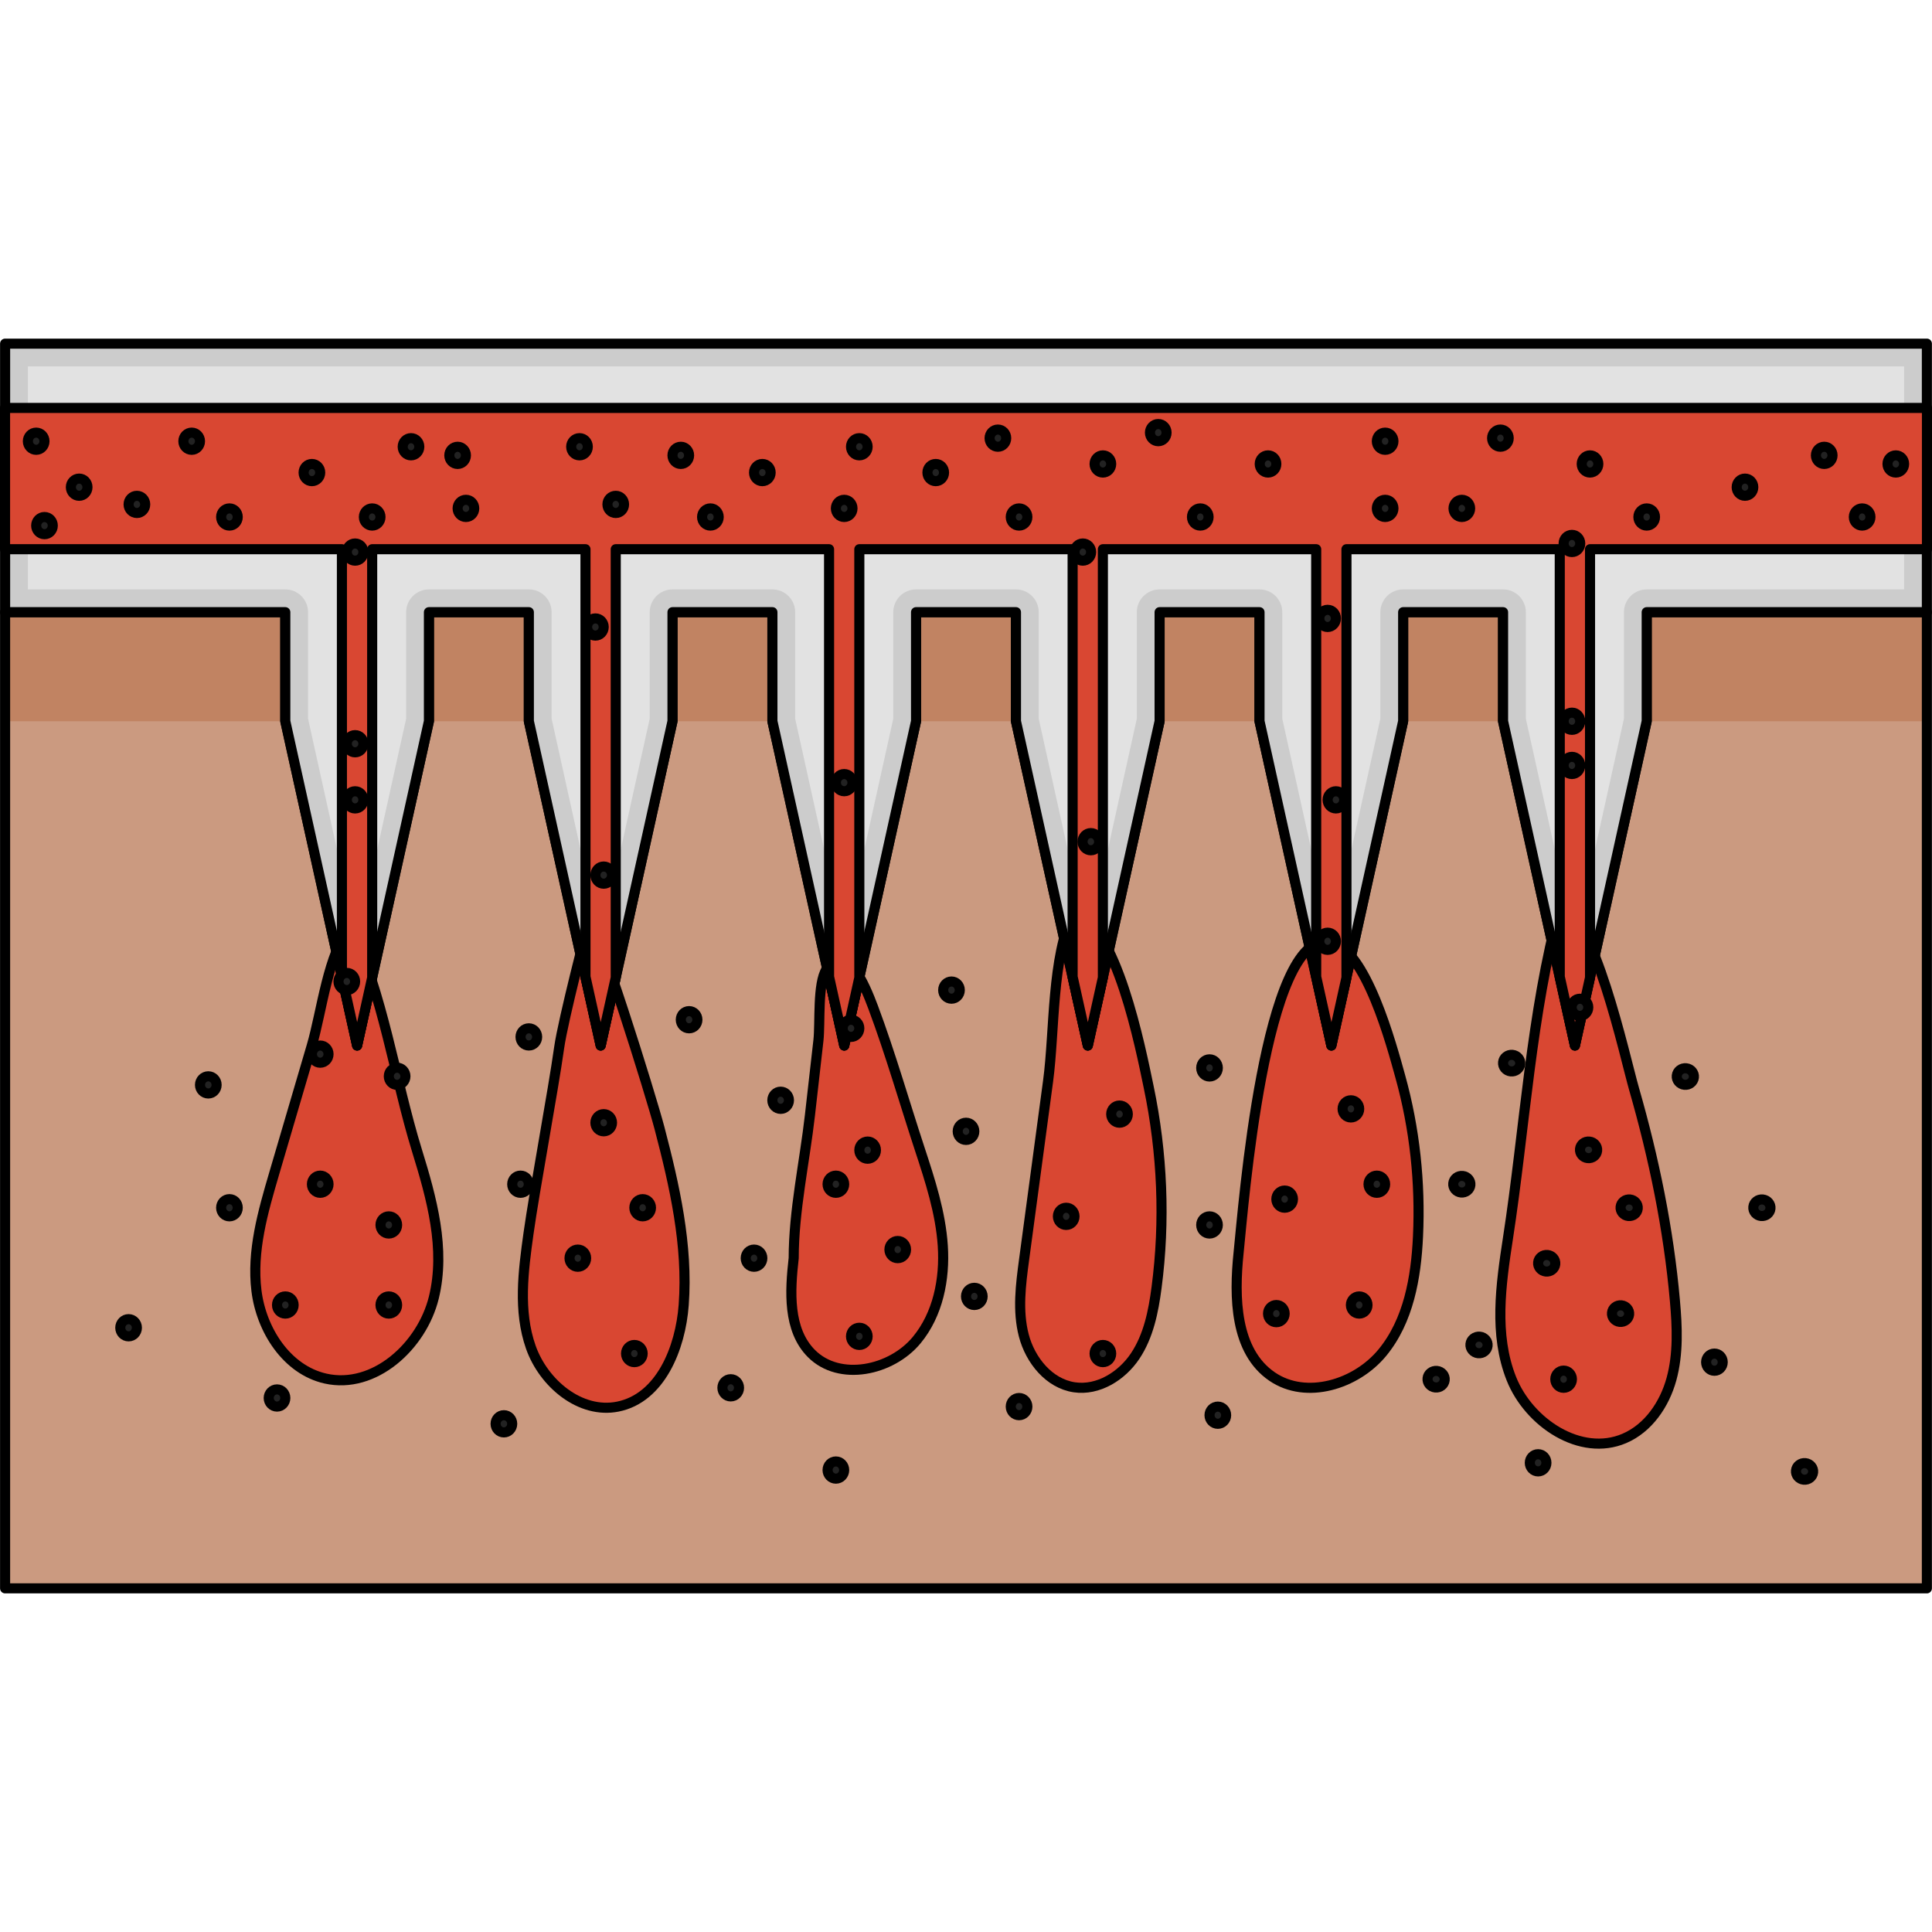 <?xml version="1.0" encoding="utf-8"?>
<!-- Created by: Science Figures, www.sciencefigures.org, Generator: Science Figures Editor -->
<svg version="1.1" id="Camada_1" xmlns="http://www.w3.org/2000/svg" xmlns:xlink="http://www.w3.org/1999/xlink" 
	 width="800px" height="800px" viewBox="0 0 191.53 124.392" enable-background="new 0 0 191.53 124.392"
	 xml:space="preserve">
<g>
	<g>
		<g>
			<polygon fill="#CB9A80" points="191.026,27.122 191.026,123.892 0.506,123.892 0.506,27.122 28.286,27.122 28.286,37.932 
				35.396,70.082 42.516,37.932 42.516,27.122 52.426,27.122 52.426,37.932 59.546,70.082 66.666,37.932 66.666,27.122 
				76.566,27.122 76.566,37.932 83.686,70.082 90.806,37.932 90.806,27.122 100.716,27.122 100.716,37.932 107.836,70.082 
				114.956,37.932 114.956,27.122 124.856,27.122 124.856,37.932 131.976,70.082 139.096,37.932 139.096,27.122 149.006,27.122 
				149.006,37.932 156.126,70.082 163.246,37.932 163.246,27.122 			"/>
			<g>
				<path id="changecolor_00000062876317487928293170000002082230708188888487_" fill="#D94732" d="M27.174,82.791
					c-1.11,3.777-2.233,7.685-1.751,11.592c0.482,3.907,3.005,7.846,6.845,8.713c4.835,1.091,9.56-3.218,10.741-8.032
					c1.181-4.814-0.211-9.847-1.675-14.583c-2.163-6.999-3.417-15.739-6.591-22.216c-2.227,2.659-2.838,8.434-3.841,11.843
					C29.66,74.336,28.417,78.564,27.174,82.791z"/>
				<path id="changecolor_00000048501611626695506290000017575018891511612325_" fill="#D94732" d="M52.397,88.693
					c-0.526,3.765-1.036,7.701,0.225,11.288s4.902,6.645,8.628,5.895c4.225-0.85,6.214-5.788,6.53-10.086
					c0.435-5.916-0.904-11.809-2.407-17.548c-0.789-3.012-6.348-20.971-7.019-20.464c0,0-2.533,9.724-2.923,12.518
					C54.838,74.541,52.99,84.447,52.397,88.693z"/>
				<path id="changecolor_00000134250429571761070600000005318835375647476099_" fill="#D94732" d="M78.684,91.153
					c-0.375,3.304-0.589,7.106,1.758,9.462c2.788,2.799,7.918,1.71,10.436-1.334c2.108-2.55,2.803-6.036,2.587-9.337
					c-0.217-3.301-1.259-6.485-2.292-9.628c-1.533-4.662-2.896-9.426-4.611-14.023c-0.832-2.232-2.716-6.764-4.627-3.782
					c-0.918,1.434-0.604,5.336-0.8,7.066c-0.281,2.476-0.562,4.952-0.843,7.428C79.766,81.62,78.684,86.512,78.684,91.153z"/>
				<path id="changecolor_00000164491150838367658480000017232236481546864800_" fill="#D94732" d="M101.528,91.279
					c-0.337,2.51-0.671,5.097-0.031,7.548c0.64,2.451,2.502,4.761,5.008,5.134c2.361,0.351,4.709-1.116,6.033-3.102
					c1.324-1.986,1.807-4.407,2.118-6.773c0.869-6.606,0.584-13.357-0.777-19.877c-0.782-3.744-3.233-16.33-7.458-17.318
					c-2.169,4.361-1.854,11.779-2.518,16.715C103.111,79.496,102.319,85.387,101.528,91.279z"/>
				<path id="changecolor_00000087373001122760470990000002084890479765930652_" fill="#D94732" d="M122.79,90.615
					c-0.465,4.443-0.363,9.77,3.327,12.287c3.378,2.304,8.316,0.785,10.918-2.37c2.602-3.154,3.347-7.435,3.539-11.519
					c0.25-5.332-0.324-10.714-1.755-15.859c-0.82-2.948-3.418-12.823-7.024-13.384C125.357,58.769,123.257,86.15,122.79,90.615z"/>
				<path id="changecolor_00000054950105416882605860000013968147905486198453_" fill="#D94732" d="M149.495,89.17
					c-0.715,4.652-1.404,9.566,0.337,13.939c1.741,4.372,6.86,7.771,11.189,5.925c2.388-1.018,3.996-3.387,4.682-5.89
					s0.571-5.151,0.343-7.736c-0.629-7.128-2.081-14.162-4.055-21.034c-0.9-3.132-4.043-17.652-7.357-18.002
					C151.787,66.832,151.146,78.436,149.495,89.17z"/>
				<path fill="none" stroke="#000000" stroke-linecap="round" stroke-linejoin="round" stroke-miterlimit="10" d="M27.174,82.791
					c-1.11,3.777-2.233,7.685-1.751,11.592c0.482,3.907,3.005,7.846,6.845,8.713c4.835,1.091,9.56-3.218,10.741-8.032
					c1.181-4.814-0.211-9.847-1.675-14.583c-2.163-6.999-3.417-15.739-6.591-22.216c-2.227,2.659-2.838,8.434-3.841,11.843
					C29.66,74.336,28.417,78.564,27.174,82.791z"/>
				<path fill="none" stroke="#000000" stroke-linecap="round" stroke-linejoin="round" stroke-miterlimit="10" d="M52.397,88.693
					c-0.526,3.765-1.036,7.701,0.225,11.288s4.902,6.645,8.628,5.895c4.225-0.85,6.214-5.788,6.53-10.086
					c0.435-5.916-0.904-11.809-2.407-17.548c-0.789-3.012-6.348-20.971-7.019-20.464c0,0-2.533,9.724-2.923,12.518
					C54.838,74.541,52.99,84.447,52.397,88.693z"/>
				<path fill="none" stroke="#000000" stroke-linecap="round" stroke-linejoin="round" stroke-miterlimit="10" d="M78.684,91.153
					c-0.375,3.304-0.589,7.106,1.758,9.462c2.788,2.799,7.918,1.71,10.436-1.334c2.108-2.55,2.803-6.036,2.587-9.337
					c-0.217-3.301-1.259-6.485-2.292-9.628c-1.533-4.662-2.896-9.426-4.611-14.023c-0.832-2.232-2.716-6.764-4.627-3.782
					c-0.918,1.434-0.604,5.336-0.8,7.066c-0.281,2.476-0.562,4.952-0.843,7.428C79.766,81.62,78.684,86.512,78.684,91.153z"/>
				<path fill="none" stroke="#000000" stroke-linecap="round" stroke-linejoin="round" stroke-miterlimit="10" d="M101.528,91.279
					c-0.337,2.51-0.671,5.097-0.031,7.548c0.64,2.451,2.502,4.761,5.008,5.134c2.361,0.351,4.709-1.116,6.033-3.102
					c1.324-1.986,1.807-4.407,2.118-6.773c0.869-6.606,0.584-13.357-0.777-19.877c-0.782-3.744-3.233-16.33-7.458-17.318
					c-2.169,4.361-1.854,11.779-2.518,16.715C103.111,79.496,102.319,85.387,101.528,91.279z"/>
				<path fill="none" stroke="#000000" stroke-linecap="round" stroke-linejoin="round" stroke-miterlimit="10" d="M122.79,90.615
					c-0.465,4.443-0.363,9.77,3.327,12.287c3.378,2.304,8.316,0.785,10.918-2.37c2.602-3.154,3.347-7.435,3.539-11.519
					c0.25-5.332-0.324-10.714-1.755-15.859c-0.82-2.948-3.418-12.823-7.024-13.384C125.357,58.769,123.257,86.15,122.79,90.615z"/>
				<path fill="none" stroke="#000000" stroke-linecap="round" stroke-linejoin="round" stroke-miterlimit="10" d="M149.495,89.17
					c-0.715,4.652-1.404,9.566,0.337,13.939c1.741,4.372,6.86,7.771,11.189,5.925c2.388-1.018,3.996-3.387,4.682-5.89
					s0.571-5.151,0.343-7.736c-0.629-7.128-2.081-14.162-4.055-21.034c-0.9-3.132-4.043-17.652-7.357-18.002
					C151.787,66.832,151.146,78.436,149.495,89.17z"/>
			</g>
			<rect x="0.506" y="27.122" fill="#C18362" width="27.78" height="10.81"/>
			<rect x="42.516" y="27.122" fill="#C18362" width="9.91" height="10.81"/>
			<rect x="66.666" y="27.122" fill="#C18362" width="9.9" height="10.81"/>
			<rect x="90.806" y="27.122" fill="#C18362" width="9.91" height="10.81"/>
			<rect x="114.956" y="27.122" fill="#C18362" width="9.9" height="10.81"/>
			<rect x="139.096" y="27.122" fill="#C18362" width="9.91" height="10.81"/>
			<rect x="163.246" y="27.122" fill="#C18362" width="27.78" height="10.81"/>
			<polygon fill="none" stroke="#000000" stroke-linecap="round" stroke-linejoin="round" stroke-miterlimit="10" points="
				163.246,27.124 163.246,37.93 156.126,70.083 149.006,37.93 149.006,27.124 139.101,27.124 139.101,37.93 131.981,70.083 
				124.861,37.93 124.861,27.124 114.956,27.124 114.956,37.93 107.836,70.083 100.716,37.93 100.716,27.124 90.811,27.124 
				90.811,37.93 83.691,70.083 76.571,37.93 76.571,27.124 66.666,27.124 66.666,37.93 59.546,70.083 52.427,37.93 52.427,27.124 
				42.521,27.124 42.521,37.93 35.401,70.083 28.282,37.93 28.282,27.124 0.505,27.122 0.505,123.892 191.022,123.892 
				191.022,27.122 			"/>
		</g>
	</g>
	<g>
		<g>
			<polygon fill="#CCCCCC" points="191.022,0.5 191.022,27.119 163.247,27.119 163.247,37.925 156.128,70.078 149.008,37.925 
				149.008,27.119 139.102,27.119 139.102,37.925 131.983,70.078 124.863,37.925 124.863,27.119 114.958,27.119 114.958,37.925 
				107.838,70.078 100.718,37.925 100.718,27.119 90.813,27.119 90.813,37.925 83.693,70.078 76.573,37.925 76.573,27.119 
				66.668,27.119 66.668,37.925 59.548,70.078 52.428,37.925 52.428,27.119 42.522,27.119 42.522,37.925 35.403,70.078 
				28.283,37.925 28.283,27.119 0.506,27.119 0.506,0.5 			"/>
			<path fill="#E2E2E2" d="M102.974,37.678V27.119c0-1.246-1.011-2.257-2.257-2.257h-9.905c-1.246,0-2.257,1.01-2.257,2.257v10.559
				l-4.863,21.961l-4.863-21.961V27.119c0-1.246-1.011-2.257-2.257-2.257h-9.905c-1.246,0-2.257,1.01-2.257,2.257v10.559
				L59.547,59.64l-4.863-21.962V27.119c0-1.246-1.01-2.257-2.257-2.257h-9.905c-1.246,0-2.257,1.01-2.257,2.257v10.559
				l-4.863,21.961l-4.863-21.961V27.119c0-1.246-1.01-2.257-2.257-2.257H2.762V2.757h186.003v22.106h-25.517
				c-1.246,0-2.257,1.01-2.257,2.257v10.559l-4.863,21.961l-4.863-21.961v-10.56c0-1.246-1.01-2.257-2.257-2.257h-9.906
				c-1.246,0-2.257,1.01-2.257,2.257v10.559l-4.863,21.961l-4.863-21.961V27.119c0-1.246-1.01-2.257-2.257-2.257h-9.905
				c-1.246,0-2.257,1.01-2.257,2.257v10.559l-4.861,21.962L102.974,37.678z"/>
			<polygon fill="none" stroke="#000000" stroke-linecap="round" stroke-linejoin="round" stroke-miterlimit="10" points="
				191.022,0.5 191.022,27.119 163.247,27.119 163.247,37.925 156.128,70.078 149.008,37.925 149.008,27.119 139.102,27.119 
				139.102,37.925 131.983,70.078 124.863,37.925 124.863,27.119 114.958,27.119 114.958,37.925 107.838,70.078 100.718,37.925 
				100.718,27.119 90.813,27.119 90.813,37.925 83.693,70.078 76.573,37.925 76.573,27.119 66.668,27.119 66.668,37.925 
				59.548,70.078 52.428,37.925 52.428,27.119 42.522,27.119 42.522,37.925 35.403,70.078 28.283,37.925 28.283,27.119 
				0.506,27.119 0.506,0.5 			"/>
		</g>
		<polygon id="changecolor" fill="#D94732" points="0.5,6.87 0.5,20.877 33.896,20.877 33.896,63.258 35.406,70.078 36.896,63.348 
			36.896,20.877 58.042,20.877 58.042,63.258 59.552,70.078 61.042,63.348 61.042,20.877 82.19,20.877 82.19,63.26 83.7,70.08 
			85.19,63.35 85.19,20.877 106.335,20.877 106.335,63.258 107.845,70.078 109.335,63.348 109.335,20.877 130.482,20.877 
			130.482,63.258 131.992,70.078 133.482,63.348 133.482,20.877 154.628,20.877 154.628,63.258 156.138,70.078 157.628,63.348 
			157.628,20.877 191.03,20.877 191.03,6.87 		"/>
		<polygon fill="none" stroke="#000000" stroke-linecap="round" stroke-linejoin="round" stroke-miterlimit="10" points="0.5,6.87 
			0.5,20.877 33.896,20.877 33.896,63.258 35.406,70.078 36.896,63.348 36.896,20.877 58.042,20.877 58.042,63.258 59.552,70.078 
			61.042,63.348 61.042,20.877 82.19,20.877 82.19,63.26 83.7,70.08 85.19,63.35 85.19,20.877 106.335,20.877 106.335,63.258 
			107.845,70.078 109.335,63.348 109.335,20.877 130.482,20.877 130.482,63.258 131.992,70.078 133.482,63.348 133.482,20.877 
			154.628,20.877 154.628,63.258 156.138,70.078 157.628,63.348 157.628,20.877 191.03,20.877 191.03,6.87 		"/>
	</g>
	<g>
		<path fill="#222222" stroke="#000000" stroke-linecap="round" stroke-linejoin="round" stroke-miterlimit="10" d="M19.826,10.172
			c0,0.471-0.369,0.853-0.824,0.853c-0.455,0-0.824-0.382-0.824-0.853s0.369-0.853,0.824-0.853S19.826,9.701,19.826,10.172z"/>
		<path fill="#222222" stroke="#000000" stroke-linecap="round" stroke-linejoin="round" stroke-miterlimit="10" d="M31.745,13.279
			c0,0.471-0.369,0.853-0.824,0.853c-0.455,0-0.824-0.382-0.824-0.853s0.369-0.853,0.824-0.853S31.745,12.808,31.745,13.279z"/>
		<path fill="#222222" stroke="#000000" stroke-linecap="round" stroke-linejoin="round" stroke-miterlimit="10" d="M23.569,17.684
			c0,0.471-0.369,0.853-0.824,0.853c-0.455,0-0.824-0.382-0.824-0.853s0.369-0.853,0.824-0.853S23.569,17.213,23.569,17.684z"/>
		<path fill="#222222" stroke="#000000" stroke-linecap="round" stroke-linejoin="round" stroke-miterlimit="10" d="M93.588,13.279
			c0,0.471-0.369,0.853-0.824,0.853c-0.455,0-0.824-0.382-0.824-0.853s0.369-0.853,0.824-0.853S93.588,12.808,93.588,13.279z"/>
		<path fill="#222222" stroke="#000000" stroke-linecap="round" stroke-linejoin="round" stroke-miterlimit="10" d="M84.513,16.831
			c0,0.471-0.369,0.853-0.824,0.853c-0.455,0-0.824-0.382-0.824-0.853s0.369-0.853,0.824-0.853S84.513,16.36,84.513,16.831z"/>
		<path fill="#222222" stroke="#000000" stroke-linecap="round" stroke-linejoin="round" stroke-miterlimit="10" d="M4.41,10.172
			c0,0.471-0.369,0.853-0.824,0.853c-0.455,0-0.824-0.382-0.824-0.853s0.369-0.853,0.824-0.853S4.41,9.701,4.41,10.172z"/>
		<path fill="#222222" stroke="#000000" stroke-linecap="round" stroke-linejoin="round" stroke-miterlimit="10" d="M8.672,14.729
			c0,0.471-0.369,0.853-0.824,0.853c-0.455,0-0.824-0.382-0.824-0.853s0.369-0.853,0.824-0.853S8.672,14.258,8.672,14.729z"/>
		<path fill="#222222" stroke="#000000" stroke-linecap="round" stroke-linejoin="round" stroke-miterlimit="10" d="M61.866,16.435
			c0,0.471-0.369,0.853-0.824,0.853c-0.455,0-0.824-0.382-0.824-0.853s0.369-0.853,0.824-0.853S61.866,15.964,61.866,16.435z"/>
		<path fill="#222222" stroke="#000000" stroke-linecap="round" stroke-linejoin="round" stroke-miterlimit="10" d="M71.249,17.684
			c0,0.471-0.369,0.853-0.824,0.853c-0.455,0-0.824-0.382-0.824-0.853s0.369-0.853,0.824-0.853S71.249,17.213,71.249,17.684z"/>
		<path fill="#222222" stroke="#000000" stroke-linecap="round" stroke-linejoin="round" stroke-miterlimit="10" d="M110.159,12.426
			c0,0.471-0.369,0.853-0.824,0.853c-0.455,0-0.824-0.382-0.824-0.853s0.369-0.853,0.824-0.853S110.159,11.955,110.159,12.426z"/>
		<path fill="#222222" stroke="#000000" stroke-linecap="round" stroke-linejoin="round" stroke-miterlimit="10" d="M76.399,13.279
			c0,0.471-0.369,0.853-0.824,0.853c-0.455,0-0.824-0.382-0.824-0.853s0.369-0.853,0.824-0.853S76.399,12.808,76.399,13.279z"/>
		<path fill="#222222" stroke="#000000" stroke-linecap="round" stroke-linejoin="round" stroke-miterlimit="10" d="M101.85,17.684
			c0,0.471-0.369,0.853-0.824,0.853c-0.455,0-0.824-0.382-0.824-0.853s0.369-0.853,0.824-0.853S101.85,17.213,101.85,17.684z"/>
		<path fill="#222222" stroke="#000000" stroke-linecap="round" stroke-linejoin="round" stroke-miterlimit="10" d="M115.648,9.319
			c0,0.471-0.369,0.853-0.824,0.853c-0.455,0-0.824-0.382-0.824-0.853s0.369-0.853,0.824-0.853S115.648,8.848,115.648,9.319z"/>
		<path fill="#222222" stroke="#000000" stroke-linecap="round" stroke-linejoin="round" stroke-miterlimit="10" d="M47.014,16.831
			c0,0.471-0.369,0.853-0.824,0.853c-0.455,0-0.824-0.382-0.824-0.853s0.369-0.853,0.824-0.853S47.014,16.36,47.014,16.831z"/>
		<path fill="#222222" stroke="#000000" stroke-linecap="round" stroke-linejoin="round" stroke-miterlimit="10" d="M99.751,9.867
			c0,0.471-0.369,0.853-0.824,0.853c-0.455,0-0.824-0.382-0.824-0.853s0.369-0.853,0.824-0.853S99.751,9.396,99.751,9.867z"/>
		<path fill="#222222" stroke="#000000" stroke-linecap="round" stroke-linejoin="round" stroke-miterlimit="10" d="M119.814,17.684
			c0,0.471-0.369,0.853-0.824,0.853c-0.455,0-0.824-0.382-0.824-0.853s0.369-0.853,0.824-0.853S119.814,17.213,119.814,17.684z"/>
		<path fill="#222222" stroke="#000000" stroke-linecap="round" stroke-linejoin="round" stroke-miterlimit="10" d="M149.567,9.867
			c0,0.471-0.369,0.853-0.824,0.853c-0.455,0-0.824-0.382-0.824-0.853s0.369-0.853,0.824-0.853
			C149.198,9.014,149.567,9.396,149.567,9.867z"/>
		<path fill="#222222" stroke="#000000" stroke-linecap="round" stroke-linejoin="round" stroke-miterlimit="10" d="M86.013,10.72
			c0,0.471-0.369,0.853-0.824,0.853c-0.455,0-0.824-0.382-0.824-0.853s0.369-0.853,0.824-0.853S86.013,10.249,86.013,10.72z"/>
		<path fill="#222222" stroke="#000000" stroke-linecap="round" stroke-linejoin="round" stroke-miterlimit="10" d="M138.14,16.831
			c0,0.471-0.369,0.853-0.824,0.853s-0.824-0.382-0.824-0.853s0.369-0.853,0.824-0.853C137.771,15.978,138.14,16.36,138.14,16.831z"
			/>
		<path fill="#222222" stroke="#000000" stroke-linecap="round" stroke-linejoin="round" stroke-miterlimit="10" d="M185.428,17.684
			c0,0.471-0.369,0.853-0.824,0.853s-0.824-0.382-0.824-0.853s0.369-0.853,0.824-0.853
			C185.059,16.831,185.428,17.213,185.428,17.684z"/>
		<path fill="#222222" stroke="#000000" stroke-linecap="round" stroke-linejoin="round" stroke-miterlimit="10" d="M181.669,11.573
			c0,0.471-0.369,0.853-0.824,0.853c-0.455,0-0.824-0.382-0.824-0.853s0.369-0.853,0.824-0.853
			C181.3,10.72,181.669,11.102,181.669,11.573z"/>
		<path fill="#222222" stroke="#000000" stroke-linecap="round" stroke-linejoin="round" stroke-miterlimit="10" d="M145.743,16.831
			c0,0.471-0.369,0.853-0.824,0.853s-0.824-0.382-0.824-0.853s0.369-0.853,0.824-0.853C145.374,15.978,145.743,16.36,145.743,16.831
			z"/>
		<path fill="#222222" stroke="#000000" stroke-linecap="round" stroke-linejoin="round" stroke-miterlimit="10" d="M164.07,17.684
			c0,0.471-0.369,0.853-0.824,0.853c-0.455,0-0.824-0.382-0.824-0.853s0.369-0.853,0.824-0.853
			C163.701,16.831,164.07,17.213,164.07,17.684z"/>
		<path fill="#222222" stroke="#000000" stroke-linecap="round" stroke-linejoin="round" stroke-miterlimit="10" d="M188.765,12.426
			c0,0.471-0.369,0.853-0.824,0.853c-0.455,0-0.824-0.382-0.824-0.853s0.369-0.853,0.824-0.853
			C188.396,11.573,188.765,11.955,188.765,12.426z"/>
		<path fill="#222222" stroke="#000000" stroke-linecap="round" stroke-linejoin="round" stroke-miterlimit="10" d="M158.452,12.426
			c0,0.471-0.369,0.853-0.824,0.853s-0.824-0.382-0.824-0.853s0.369-0.853,0.824-0.853
			C158.083,11.573,158.452,11.955,158.452,12.426z"/>
		<path fill="#222222" stroke="#000000" stroke-linecap="round" stroke-linejoin="round" stroke-miterlimit="10" d="M173.814,14.729
			c0,0.471-0.369,0.853-0.824,0.853c-0.455,0-0.824-0.382-0.824-0.853s0.369-0.853,0.824-0.853
			C173.445,13.876,173.814,14.258,173.814,14.729z"/>
		<path fill="#222222" stroke="#000000" stroke-linecap="round" stroke-linejoin="round" stroke-miterlimit="10" d="M138.14,10.172
			c0,0.471-0.369,0.853-0.824,0.853s-0.824-0.382-0.824-0.853s0.369-0.853,0.824-0.853C137.771,9.319,138.14,9.701,138.14,10.172z"
			/>
		<path fill="#222222" stroke="#000000" stroke-linecap="round" stroke-linejoin="round" stroke-miterlimit="10" d="M68.314,11.573
			c0,0.471-0.369,0.853-0.824,0.853c-0.455,0-0.824-0.382-0.824-0.853s0.369-0.853,0.824-0.853S68.314,11.102,68.314,11.573z"/>
		<path fill="#222222" stroke="#000000" stroke-linecap="round" stroke-linejoin="round" stroke-miterlimit="10" d="M126.531,12.426
			c0,0.471-0.369,0.853-0.824,0.853c-0.455,0-0.824-0.382-0.824-0.853s0.369-0.853,0.824-0.853S126.531,11.955,126.531,12.426z"/>
		<path fill="#222222" stroke="#000000" stroke-linecap="round" stroke-linejoin="round" stroke-miterlimit="10" d="M41.569,10.72
			c0,0.471-0.369,0.853-0.824,0.853c-0.455,0-0.824-0.382-0.824-0.853s0.369-0.853,0.824-0.853S41.569,10.249,41.569,10.72z"/>
		<path fill="#222222" stroke="#000000" stroke-linecap="round" stroke-linejoin="round" stroke-miterlimit="10" d="M46.19,11.573
			c0,0.471-0.369,0.853-0.824,0.853c-0.455,0-0.824-0.382-0.824-0.853s0.369-0.853,0.824-0.853S46.19,11.102,46.19,11.573z"/>
		<path fill="#222222" stroke="#000000" stroke-linecap="round" stroke-linejoin="round" stroke-miterlimit="10" d="M58.272,10.72
			c0,0.471-0.369,0.853-0.824,0.853c-0.455,0-0.824-0.382-0.824-0.853s0.369-0.853,0.824-0.853S58.272,10.249,58.272,10.72z"/>
		<path fill="#222222" stroke="#000000" stroke-linecap="round" stroke-linejoin="round" stroke-miterlimit="10" d="M5.234,18.537
			c0,0.471-0.369,0.853-0.824,0.853c-0.455,0-0.824-0.382-0.824-0.853s0.369-0.853,0.824-0.853S5.234,18.066,5.234,18.537z"/>
		<path fill="#222222" stroke="#000000" stroke-linecap="round" stroke-linejoin="round" stroke-miterlimit="10" d="M37.72,17.684
			c0,0.471-0.369,0.853-0.824,0.853c-0.455,0-0.824-0.382-0.824-0.853s0.369-0.853,0.824-0.853S37.72,17.213,37.72,17.684z"/>
		<path fill="#222222" stroke="#000000" stroke-linecap="round" stroke-linejoin="round" stroke-miterlimit="10" d="M14.396,16.435
			c0,0.471-0.369,0.853-0.824,0.853c-0.455,0-0.824-0.382-0.824-0.853s0.369-0.853,0.824-0.853S14.396,15.964,14.396,16.435z"/>
	</g>
	<g>
		<path fill="#222222" stroke="#000000" stroke-linecap="round" stroke-linejoin="round" stroke-miterlimit="10" d="M32.569,83.829
			c0,0.471-0.369,0.853-0.824,0.853c-0.455,0-0.824-0.382-0.824-0.853s0.369-0.853,0.824-0.853
			C32.2,82.976,32.569,83.358,32.569,83.829z"/>
		<path fill="#222222" stroke="#000000" stroke-linecap="round" stroke-linejoin="round" stroke-miterlimit="10" d="M13.572,98.058
			c0,0.471-0.369,0.853-0.824,0.853c-0.455,0-0.824-0.382-0.824-0.853s0.369-0.853,0.824-0.853S13.572,97.587,13.572,98.058z"/>
		<path fill="#222222" stroke="#000000" stroke-linecap="round" stroke-linejoin="round" stroke-miterlimit="10" d="M39.368,87.867
			c0,0.471-0.369,0.853-0.824,0.853c-0.455,0-0.824-0.382-0.824-0.853s0.369-0.853,0.824-0.853S39.368,87.396,39.368,87.867z"/>
		<path fill="#222222" stroke="#000000" stroke-linecap="round" stroke-linejoin="round" stroke-miterlimit="10" d="M40.192,73.13
			c0,0.471-0.369,0.853-0.824,0.853c-0.455,0-0.824-0.382-0.824-0.853s0.369-0.853,0.824-0.853S40.192,72.659,40.192,73.13z"/>
		<path fill="#222222" stroke="#000000" stroke-linecap="round" stroke-linejoin="round" stroke-miterlimit="10" d="M86.837,80.451
			c0,0.471-0.369,0.853-0.824,0.853c-0.455,0-0.824-0.382-0.824-0.853s0.369-0.853,0.824-0.853S86.837,79.98,86.837,80.451z"/>
		<path fill="#222222" stroke="#000000" stroke-linecap="round" stroke-linejoin="round" stroke-miterlimit="10" d="M78.214,75.507
			c0,0.471-0.369,0.853-0.824,0.853c-0.455,0-0.824-0.382-0.824-0.853s0.369-0.853,0.824-0.853S78.214,75.036,78.214,75.507z"/>
		<path fill="#222222" stroke="#000000" stroke-linecap="round" stroke-linejoin="round" stroke-miterlimit="10" d="M96.59,78.586
			c0,0.471-0.369,0.853-0.824,0.853c-0.455,0-0.824-0.382-0.824-0.853s0.369-0.853,0.824-0.853S96.59,78.115,96.59,78.586z"/>
		<path fill="#222222" stroke="#000000" stroke-linecap="round" stroke-linejoin="round" stroke-miterlimit="10" d="M95.15,64.586
			c0,0.471-0.369,0.853-0.824,0.853c-0.455,0-0.824-0.382-0.824-0.853s0.369-0.853,0.824-0.853S95.15,64.115,95.15,64.586z"/>
		<path fill="#222222" stroke="#000000" stroke-linecap="round" stroke-linejoin="round" stroke-miterlimit="10" d="M108.17,21.161
			c0,0.471-0.369,0.853-0.824,0.853c-0.455,0-0.824-0.382-0.824-0.853s0.369-0.853,0.824-0.853S108.17,20.69,108.17,21.161z"/>
		<path fill="#222222" stroke="#000000" stroke-linecap="round" stroke-linejoin="round" stroke-miterlimit="10" d="M69.138,67.521
			c0,0.471-0.369,0.853-0.824,0.853c-0.455,0-0.824-0.382-0.824-0.853s0.369-0.853,0.824-0.853S69.138,67.05,69.138,67.521z"/>
		<path fill="#222222" stroke="#000000" stroke-linecap="round" stroke-linejoin="round" stroke-miterlimit="10" d="M21.474,73.983
			c0,0.471-0.369,0.853-0.824,0.853c-0.455,0-0.824-0.382-0.824-0.853s0.369-0.853,0.824-0.853S21.474,73.512,21.474,73.983z"/>
		<path fill="#222222" stroke="#000000" stroke-linecap="round" stroke-linejoin="round" stroke-miterlimit="10" d="M29.11,95.804
			c0,0.471-0.369,0.853-0.824,0.853c-0.455,0-0.824-0.382-0.824-0.853s0.369-0.853,0.824-0.853S29.11,95.333,29.11,95.804z"/>
		<path fill="#222222" stroke="#000000" stroke-linecap="round" stroke-linejoin="round" stroke-miterlimit="10" d="M23.569,86.161
			c0,0.471-0.369,0.853-0.824,0.853c-0.455,0-0.824-0.382-0.824-0.853s0.369-0.853,0.824-0.853S23.569,85.69,23.569,86.161z"/>
		<path fill="#222222" stroke="#000000" stroke-linecap="round" stroke-linejoin="round" stroke-miterlimit="10" d="M53.25,69.227
			c0,0.471-0.369,0.853-0.824,0.853c-0.455,0-0.824-0.382-0.824-0.853s0.369-0.853,0.824-0.853S53.25,68.756,53.25,69.227z"/>
		<path fill="#222222" stroke="#000000" stroke-linecap="round" stroke-linejoin="round" stroke-miterlimit="10" d="M58.107,91.161
			c0,0.471-0.369,0.853-0.824,0.853c-0.455,0-0.824-0.382-0.824-0.853s0.369-0.853,0.824-0.853S58.107,90.69,58.107,91.161z"/>
		<path fill="#222222" stroke="#000000" stroke-linecap="round" stroke-linejoin="round" stroke-miterlimit="10" d="
			M110.159,100.617c0,0.471-0.369,0.853-0.824,0.853c-0.455,0-0.824-0.382-0.824-0.853s0.369-0.853,0.824-0.853
			S110.159,100.146,110.159,100.617z"/>
		<path fill="#222222" stroke="#000000" stroke-linecap="round" stroke-linejoin="round" stroke-miterlimit="10" d="M64.535,86.161
			c0,0.471-0.369,0.853-0.824,0.853c-0.455,0-0.824-0.382-0.824-0.853s0.369-0.853,0.824-0.853
			C64.166,85.308,64.535,85.69,64.535,86.161z"/>
		<path fill="#222222" stroke="#000000" stroke-linecap="round" stroke-linejoin="round" stroke-miterlimit="10" d="M101.85,105.875
			c0,0.471-0.369,0.853-0.824,0.853c-0.455,0-0.824-0.382-0.824-0.853s0.369-0.853,0.824-0.853S101.85,105.404,101.85,105.875z"/>
		<path fill="#222222" stroke="#000000" stroke-linecap="round" stroke-linejoin="round" stroke-miterlimit="10" d="M97.414,94.951
			c0,0.471-0.369,0.853-0.824,0.853c-0.455,0-0.824-0.382-0.824-0.853s0.369-0.853,0.824-0.853S97.414,94.48,97.414,94.951z"/>
		<path fill="#222222" stroke="#000000" stroke-linecap="round" stroke-linejoin="round" stroke-miterlimit="10" d="M111.807,76.88
			c0,0.471-0.369,0.853-0.824,0.853c-0.455,0-0.824-0.382-0.824-0.853s0.369-0.853,0.824-0.853S111.807,76.409,111.807,76.88z"/>
		<path fill="#222222" stroke="#000000" stroke-linecap="round" stroke-linejoin="round" stroke-miterlimit="10" d="M108.966,49.872
			c0,0.471-0.369,0.853-0.824,0.853c-0.455,0-0.824-0.382-0.824-0.853s0.369-0.853,0.824-0.853S108.966,49.401,108.966,49.872z"/>
		<path fill="#222222" stroke="#000000" stroke-linecap="round" stroke-linejoin="round" stroke-miterlimit="10" d="M132.437,27.737
			c0,0.471-0.369,0.853-0.824,0.853c-0.455,0-0.824-0.382-0.824-0.853s0.369-0.853,0.824-0.853
			C132.068,26.884,132.437,27.266,132.437,27.737z"/>
		<path fill="#222222" stroke="#000000" stroke-linecap="round" stroke-linejoin="round" stroke-miterlimit="10" d="M156.658,37.932
			c0,0.471-0.369,0.853-0.824,0.853c-0.455,0-0.824-0.382-0.824-0.853s0.369-0.853,0.824-0.853
			C156.289,37.079,156.658,37.461,156.658,37.932z"/>
		<path fill="#222222" stroke="#000000" stroke-linecap="round" stroke-linejoin="round" stroke-miterlimit="10" d="M156.658,42.313
			c0,0.471-0.369,0.853-0.824,0.853c-0.455,0-0.824-0.382-0.824-0.853s0.369-0.853,0.824-0.853
			C156.289,41.46,156.658,41.842,156.658,42.313z"/>
		<path fill="#222222" stroke="#000000" stroke-linecap="round" stroke-linejoin="round" stroke-miterlimit="10" d="M157.455,66.292
			c0,0.471-0.369,0.853-0.824,0.853s-0.824-0.382-0.824-0.853s0.369-0.853,0.824-0.853
			C157.086,65.439,157.455,65.821,157.455,66.292z"/>
		<path fill="#222222" stroke="#000000" stroke-linecap="round" stroke-linejoin="round" stroke-miterlimit="10" d="M133.261,45.725
			c0,0.471-0.369,0.853-0.824,0.853s-0.824-0.382-0.824-0.853s0.369-0.853,0.824-0.853
			C132.892,44.872,133.261,45.254,133.261,45.725z"/>
		<path fill="#222222" stroke="#000000" stroke-linecap="round" stroke-linejoin="round" stroke-miterlimit="10" d="M156.658,20.308
			c0,0.471-0.369,0.853-0.824,0.853c-0.455,0-0.824-0.382-0.824-0.853s0.369-0.853,0.824-0.853
			C156.289,19.455,156.658,19.837,156.658,20.308z"/>
		<path fill="#222222" stroke="#000000" stroke-linecap="round" stroke-linejoin="round" stroke-miterlimit="10" d="M106.522,87.014
			c0,0.471-0.369,0.853-0.824,0.853c-0.455,0-0.824-0.382-0.824-0.853s0.369-0.853,0.824-0.853S106.522,86.543,106.522,87.014z"/>
		<path fill="#222222" stroke="#000000" stroke-linecap="round" stroke-linejoin="round" stroke-miterlimit="10" d="M63.711,100.617
			c0,0.471-0.369,0.853-0.824,0.853c-0.455,0-0.824-0.382-0.824-0.853s0.369-0.853,0.824-0.853S63.711,100.146,63.711,100.617z"/>
		<path fill="#222222" stroke="#000000" stroke-linecap="round" stroke-linejoin="round" stroke-miterlimit="10" d="M83.689,83.829
			c0,0.471-0.369,0.853-0.824,0.853c-0.455,0-0.824-0.382-0.824-0.853s0.369-0.853,0.824-0.853S83.689,83.358,83.689,83.829z"/>
		<path fill="#222222" stroke="#000000" stroke-linecap="round" stroke-linejoin="round" stroke-miterlimit="10" d="M73.264,104.012
			c0,0.471-0.369,0.853-0.824,0.853c-0.455,0-0.824-0.382-0.824-0.853s0.369-0.853,0.824-0.853S73.264,103.541,73.264,104.012z"/>
		<path fill="#222222" stroke="#000000" stroke-linecap="round" stroke-linejoin="round" stroke-miterlimit="10" d="M75.575,91.161
			c0,0.471-0.369,0.853-0.824,0.853c-0.455,0-0.824-0.382-0.824-0.853s0.369-0.853,0.824-0.853S75.575,90.69,75.575,91.161z"/>
		<path fill="#222222" stroke="#000000" stroke-linecap="round" stroke-linejoin="round" stroke-miterlimit="10" d="M134.745,76.36
			c0,0.471-0.369,0.853-0.824,0.853c-0.455,0-0.824-0.382-0.824-0.853s0.369-0.853,0.824-0.853
			C134.376,75.507,134.745,75.889,134.745,76.36z"/>
		<path fill="#222222" stroke="#000000" stroke-linecap="round" stroke-linejoin="round" stroke-miterlimit="10" d="
			M121.554,106.728c0,0.471-0.369,0.853-0.824,0.853c-0.455,0-0.824-0.382-0.824-0.853s0.369-0.853,0.824-0.853
			S121.554,106.257,121.554,106.728z"/>
		<path fill="#222222" stroke="#000000" stroke-linecap="round" stroke-linejoin="round" stroke-miterlimit="10" d="M86.013,98.911
			c0,0.471-0.369,0.853-0.824,0.853c-0.455,0-0.824-0.382-0.824-0.853s0.369-0.853,0.824-0.853S86.013,98.44,86.013,98.911z"/>
		<path fill="#222222" stroke="#000000" stroke-linecap="round" stroke-linejoin="round" stroke-miterlimit="10" d="M83.689,112.166
			c0,0.471-0.369,0.853-0.824,0.853c-0.455,0-0.824-0.382-0.824-0.853s0.369-0.853,0.824-0.853S83.689,111.695,83.689,112.166z"/>
		<path fill="#222222" stroke="#000000" stroke-linecap="round" stroke-linejoin="round" stroke-miterlimit="10" d="M89.821,90.308
			c0,0.471-0.369,0.853-0.824,0.853c-0.455,0-0.824-0.382-0.824-0.853s0.369-0.853,0.824-0.853S89.821,89.837,89.821,90.308z"/>
		<path fill="#222222" stroke="#000000" stroke-linecap="round" stroke-linejoin="round" stroke-miterlimit="10" d="M120.73,72.3
			c0,0.471-0.369,0.853-0.824,0.853c-0.455,0-0.824-0.382-0.824-0.853s0.369-0.853,0.824-0.853S120.73,71.829,120.73,72.3z"/>
		<path fill="#222222" stroke="#000000" stroke-linecap="round" stroke-linejoin="round" stroke-miterlimit="10" d="M132.437,59.744
			c0,0.471-0.369,0.853-0.824,0.853c-0.455,0-0.824-0.382-0.824-0.853s0.369-0.853,0.824-0.853
			C132.068,58.891,132.437,59.273,132.437,59.744z"/>
		<path fill="#222222" stroke="#000000" stroke-linecap="round" stroke-linejoin="round" stroke-miterlimit="10" d="M135.569,95.804
			c0,0.471-0.369,0.853-0.824,0.853s-0.824-0.382-0.824-0.853s0.369-0.853,0.824-0.853C135.2,94.951,135.569,95.333,135.569,95.804z
			"/>
		<path fill="#222222" stroke="#000000" stroke-linecap="round" stroke-linejoin="round" stroke-miterlimit="10" d="M128.179,85.308
			c0,0.471-0.369,0.853-0.824,0.853c-0.455,0-0.824-0.382-0.824-0.853s0.369-0.853,0.824-0.853S128.179,84.837,128.179,85.308z"/>
		<path fill="#222222" stroke="#000000" stroke-linecap="round" stroke-linejoin="round" stroke-miterlimit="10" d="M153.248,92.485
			c-0.468-0.049-0.81-0.456-0.762-0.908c0.047-0.453,0.466-0.78,0.934-0.731c0.468,0.049,0.81,0.456,0.762,0.908
			C154.135,92.206,153.716,92.534,153.248,92.485z"/>
		<path fill="#222222" stroke="#000000" stroke-linecap="round" stroke-linejoin="round" stroke-miterlimit="10" d="
			M146.538,100.583c-0.468-0.049-0.81-0.456-0.762-0.908c0.047-0.453,0.466-0.78,0.934-0.731c0.468,0.049,0.81,0.456,0.762,0.908
			S147.007,100.632,146.538,100.583z"/>
		<path fill="#222222" stroke="#000000" stroke-linecap="round" stroke-linejoin="round" stroke-miterlimit="10" d="M161.423,86.981
			c-0.468-0.049-0.81-0.456-0.762-0.908c0.047-0.453,0.466-0.78,0.934-0.731c0.468,0.049,0.81,0.456,0.762,0.908
			S161.892,87.03,161.423,86.981z"/>
		<path fill="#222222" stroke="#000000" stroke-linecap="round" stroke-linejoin="round" stroke-miterlimit="10" d="M149.773,72.645
			c-0.468-0.049-0.81-0.456-0.762-0.908c0.047-0.453,0.466-0.78,0.934-0.731c0.468,0.049,0.81,0.456,0.762,0.908
			C150.66,72.367,150.241,72.694,149.773,72.645z"/>
		<path fill="#222222" stroke="#000000" stroke-linecap="round" stroke-linejoin="round" stroke-miterlimit="10" d="M166.991,73.973
			c-0.468-0.049-0.81-0.456-0.762-0.908c0.047-0.453,0.466-0.78,0.934-0.731c0.468,0.049,0.81,0.456,0.762,0.908
			C167.877,73.695,167.459,74.022,166.991,73.973z"/>
		<path fill="#222222" stroke="#000000" stroke-linecap="round" stroke-linejoin="round" stroke-miterlimit="10" d="M120.73,87.867
			c0,0.471-0.369,0.853-0.824,0.853c-0.455,0-0.824-0.382-0.824-0.853s0.369-0.853,0.824-0.853S120.73,87.396,120.73,87.867z"/>
		<path fill="#222222" stroke="#000000" stroke-linecap="round" stroke-linejoin="round" stroke-miterlimit="10" d="M170.784,101.47
			c0,0.471-0.369,0.853-0.824,0.853c-0.455,0-0.824-0.382-0.824-0.853s0.369-0.853,0.824-0.853S170.784,100.999,170.784,101.47z"/>
		<path fill="#222222" stroke="#000000" stroke-linecap="round" stroke-linejoin="round" stroke-miterlimit="10" d="M160.57,97.476
			c-0.468-0.049-0.81-0.456-0.762-0.908c0.047-0.453,0.466-0.78,0.934-0.731c0.468,0.049,0.81,0.456,0.762,0.908
			S161.039,97.525,160.57,97.476z"/>
		<path fill="#222222" stroke="#000000" stroke-linecap="round" stroke-linejoin="round" stroke-miterlimit="10" d="M178.81,113.12
			c-0.468-0.049-0.81-0.456-0.762-0.908c0.047-0.453,0.466-0.78,0.934-0.731c0.468,0.049,0.81,0.456,0.762,0.908
			C179.697,112.842,179.279,113.169,178.81,113.12z"/>
		<path fill="#222222" stroke="#000000" stroke-linecap="round" stroke-linejoin="round" stroke-miterlimit="10" d="
			M142.285,103.979c-0.468-0.049-0.81-0.456-0.762-0.908c0.047-0.453,0.466-0.78,0.934-0.731c0.468,0.049,0.81,0.456,0.762,0.908
			C143.171,103.701,142.753,104.028,142.285,103.979z"/>
		<path fill="#222222" stroke="#000000" stroke-linecap="round" stroke-linejoin="round" stroke-miterlimit="10" d="
			M155.834,103.159c0,0.471-0.369,0.853-0.824,0.853s-0.824-0.382-0.824-0.853s0.369-0.853,0.824-0.853
			C155.465,102.306,155.834,102.688,155.834,103.159z"/>
		<path fill="#222222" stroke="#000000" stroke-linecap="round" stroke-linejoin="round" stroke-miterlimit="10" d="
			M153.305,111.447c0,0.471-0.369,0.853-0.824,0.853c-0.455,0-0.824-0.382-0.824-0.853s0.369-0.853,0.824-0.853
			C152.936,110.594,153.305,110.976,153.305,111.447z"/>
		<path fill="#222222" stroke="#000000" stroke-linecap="round" stroke-linejoin="round" stroke-miterlimit="10" d="M157.398,81.242
			c-0.468-0.049-0.81-0.456-0.762-0.908c0.047-0.453,0.466-0.78,0.934-0.731c0.468,0.049,0.81,0.456,0.762,0.908
			S157.866,81.291,157.398,81.242z"/>
		<path fill="#222222" stroke="#000000" stroke-linecap="round" stroke-linejoin="round" stroke-miterlimit="10" d="M144.833,84.649
			c-0.468-0.049-0.81-0.456-0.762-0.908c0.047-0.453,0.466-0.78,0.934-0.731c0.468,0.049,0.81,0.456,0.762,0.908
			S145.301,84.698,144.833,84.649z"/>
		<path fill="#222222" stroke="#000000" stroke-linecap="round" stroke-linejoin="round" stroke-miterlimit="10" d="M174.581,86.981
			c-0.468-0.049-0.81-0.456-0.762-0.908c0.047-0.453,0.466-0.78,0.934-0.731c0.468,0.049,0.81,0.456,0.762,0.908
			C175.468,86.703,175.049,87.03,174.581,86.981z"/>
		<path fill="#222222" stroke="#000000" stroke-linecap="round" stroke-linejoin="round" stroke-miterlimit="10" d="M137.316,83.829
			c0,0.471-0.369,0.853-0.824,0.853c-0.455,0-0.824-0.382-0.824-0.853s0.369-0.853,0.824-0.853
			C136.947,82.976,137.316,83.358,137.316,83.829z"/>
		<path fill="#222222" stroke="#000000" stroke-linecap="round" stroke-linejoin="round" stroke-miterlimit="10" d="M60.673,53.186
			c0,0.471-0.369,0.853-0.824,0.853c-0.455,0-0.824-0.382-0.824-0.853s0.369-0.853,0.824-0.853S60.673,52.715,60.673,53.186z"/>
		<path fill="#222222" stroke="#000000" stroke-linecap="round" stroke-linejoin="round" stroke-miterlimit="10" d="M59.849,28.59
			c0,0.471-0.369,0.853-0.824,0.853c-0.455,0-0.824-0.382-0.824-0.853s0.369-0.853,0.824-0.853S59.849,28.119,59.849,28.59z"/>
		<path fill="#222222" stroke="#000000" stroke-linecap="round" stroke-linejoin="round" stroke-miterlimit="10" d="M36.028,40.161
			c0,0.471-0.369,0.853-0.824,0.853c-0.455,0-0.824-0.382-0.824-0.853s0.369-0.853,0.824-0.853S36.028,39.69,36.028,40.161z"/>
		<path fill="#222222" stroke="#000000" stroke-linecap="round" stroke-linejoin="round" stroke-miterlimit="10" d="M36.028,21.161
			c0,0.471-0.369,0.853-0.824,0.853c-0.455,0-0.824-0.382-0.824-0.853s0.369-0.853,0.824-0.853S36.028,20.69,36.028,21.161z"/>
		<path fill="#222222" stroke="#000000" stroke-linecap="round" stroke-linejoin="round" stroke-miterlimit="10" d="M36.028,45.725
			c0,0.471-0.369,0.853-0.824,0.853c-0.455,0-0.824-0.382-0.824-0.853s0.369-0.853,0.824-0.853S36.028,45.254,36.028,45.725z"/>
		<path fill="#222222" stroke="#000000" stroke-linecap="round" stroke-linejoin="round" stroke-miterlimit="10" d="M35.204,63.733
			c0,0.471-0.369,0.853-0.824,0.853c-0.455,0-0.824-0.382-0.824-0.853c0-0.471,0.369-0.853,0.824-0.853S35.204,63.262,35.204,63.733
			z"/>
		<path fill="#222222" stroke="#000000" stroke-linecap="round" stroke-linejoin="round" stroke-miterlimit="10" d="M84.513,44.019
			c0,0.471-0.369,0.853-0.824,0.853c-0.455,0-0.824-0.382-0.824-0.853s0.369-0.853,0.824-0.853S84.513,43.548,84.513,44.019z"/>
		<path fill="#222222" stroke="#000000" stroke-linecap="round" stroke-linejoin="round" stroke-miterlimit="10" d="M85.189,68.374
			c0,0.471-0.369,0.853-0.824,0.853c-0.455,0-0.824-0.382-0.824-0.853s0.369-0.853,0.824-0.853S85.189,67.903,85.189,68.374z"/>
		<path fill="#222222" stroke="#000000" stroke-linecap="round" stroke-linejoin="round" stroke-miterlimit="10" d="M127.355,96.657
			c0,0.471-0.369,0.853-0.824,0.853c-0.455,0-0.824-0.382-0.824-0.853s0.369-0.853,0.824-0.853S127.355,96.186,127.355,96.657z"/>
		<path fill="#222222" stroke="#000000" stroke-linecap="round" stroke-linejoin="round" stroke-miterlimit="10" d="M50.778,107.581
			c0,0.471-0.369,0.853-0.824,0.853c-0.455,0-0.824-0.382-0.824-0.853s0.369-0.853,0.824-0.853S50.778,107.11,50.778,107.581z"/>
		<path fill="#222222" stroke="#000000" stroke-linecap="round" stroke-linejoin="round" stroke-miterlimit="10" d="M52.426,83.829
			c0,0.471-0.369,0.853-0.824,0.853c-0.455,0-0.824-0.382-0.824-0.853s0.369-0.853,0.824-0.853S52.426,83.358,52.426,83.829z"/>
		<path fill="#222222" stroke="#000000" stroke-linecap="round" stroke-linejoin="round" stroke-miterlimit="10" d="M60.673,77.733
			c0,0.471-0.369,0.853-0.824,0.853c-0.455,0-0.824-0.382-0.824-0.853s0.369-0.853,0.824-0.853S60.673,77.262,60.673,77.733z"/>
		<path fill="#222222" stroke="#000000" stroke-linecap="round" stroke-linejoin="round" stroke-miterlimit="10" d="M28.286,105.022
			c0,0.471-0.369,0.853-0.824,0.853c-0.455,0-0.824-0.382-0.824-0.853s0.369-0.853,0.824-0.853S28.286,104.551,28.286,105.022z"/>
		<path fill="#222222" stroke="#000000" stroke-linecap="round" stroke-linejoin="round" stroke-miterlimit="10" d="M39.368,95.804
			c0,0.471-0.369,0.853-0.824,0.853c-0.455,0-0.824-0.382-0.824-0.853s0.369-0.853,0.824-0.853S39.368,95.333,39.368,95.804z"/>
		<path fill="#222222" stroke="#000000" stroke-linecap="round" stroke-linejoin="round" stroke-miterlimit="10" d="M32.569,70.933
			c0,0.471-0.369,0.853-0.824,0.853c-0.455,0-0.824-0.382-0.824-0.853s0.369-0.853,0.824-0.853
			C32.2,70.08,32.569,70.462,32.569,70.933z"/>
	</g>
</g>
</svg>